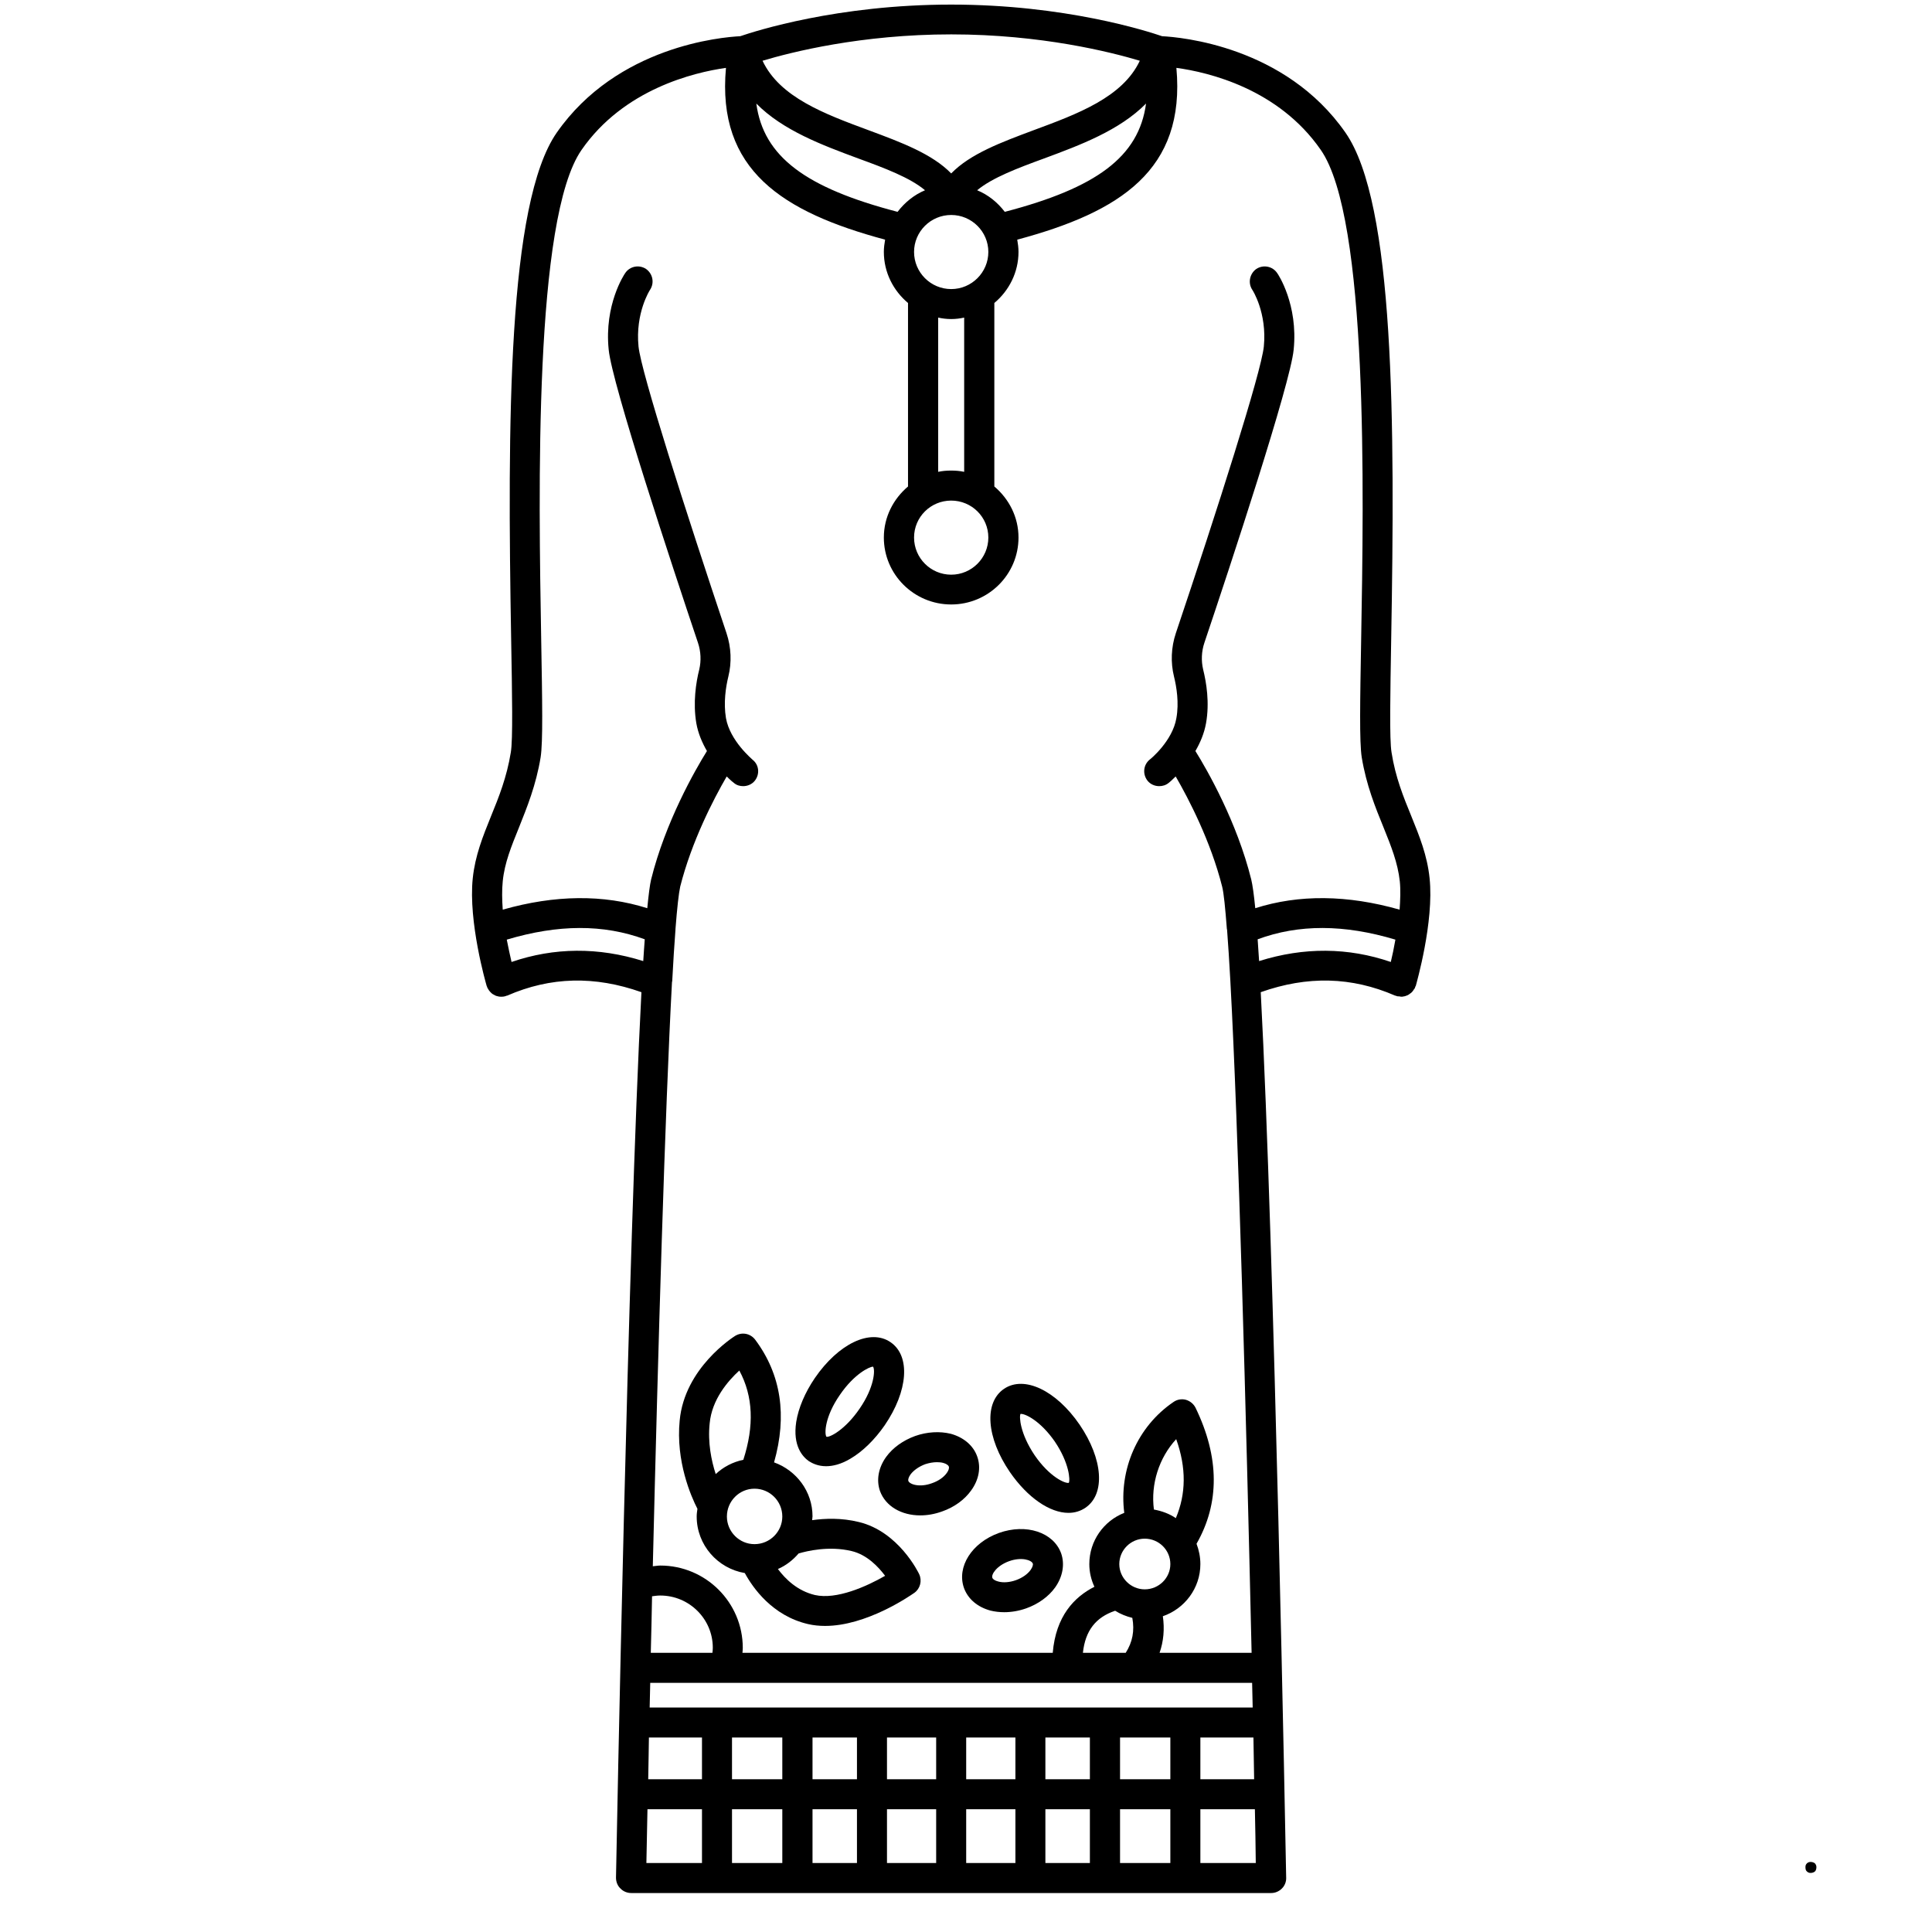 <?xml version="1.0" encoding="UTF-8"?> <svg xmlns="http://www.w3.org/2000/svg" xmlns:xlink="http://www.w3.org/1999/xlink" width="55" zoomAndPan="magnify" viewBox="0 0 41.25 41.25" height="55" preserveAspectRatio="xMidYMid meet" version="1.0"><defs><g></g><clipPath id="35d6755f18"><path d="M 10 0 L 30.605 0 L 30.605 40.512 L 10 40.512 Z M 10 0 " clip-rule="nonzero"></path></clipPath></defs><g clip-path="url(#35d6755f18)"><path fill="#000000" d="M 30.523 18.75 C 30.473 18.266 30.309 17.859 30.133 17.426 C 29.965 17.016 29.793 16.594 29.711 16.066 C 29.664 15.797 29.684 14.809 29.703 13.664 C 29.785 9.012 29.777 4.34 28.727 2.832 C 27.438 0.98 25.199 0.793 24.812 0.773 C 24.492 0.664 22.738 0.098 20.309 0.098 C 17.879 0.098 16.125 0.664 15.805 0.773 C 15.414 0.793 13.18 0.98 11.887 2.832 C 10.84 4.34 10.832 9.012 10.914 13.668 C 10.934 14.809 10.953 15.797 10.906 16.066 C 10.82 16.594 10.652 17.016 10.484 17.426 C 10.309 17.859 10.145 18.266 10.094 18.75 C 9.996 19.684 10.375 20.996 10.391 21.051 C 10.395 21.059 10.398 21.066 10.402 21.074 C 10.402 21.078 10.402 21.086 10.406 21.09 C 10.41 21.098 10.414 21.102 10.418 21.109 C 10.434 21.137 10.445 21.156 10.465 21.176 C 10.473 21.184 10.484 21.195 10.492 21.203 C 10.512 21.223 10.535 21.234 10.559 21.246 C 10.57 21.25 10.578 21.258 10.59 21.262 C 10.625 21.273 10.66 21.281 10.699 21.281 C 10.699 21.281 10.699 21.281 10.703 21.281 C 10.703 21.281 10.707 21.281 10.711 21.281 C 10.738 21.281 10.762 21.277 10.789 21.27 C 10.797 21.27 10.801 21.262 10.809 21.262 C 10.816 21.258 10.82 21.258 10.828 21.258 C 11.758 20.852 12.699 20.832 13.695 21.184 C 13.406 26.691 13.164 39.434 13.152 40.09 C 13.152 40.176 13.184 40.262 13.246 40.32 C 13.305 40.383 13.391 40.418 13.477 40.418 L 27.141 40.418 C 27.227 40.418 27.309 40.383 27.371 40.32 C 27.43 40.262 27.465 40.176 27.461 40.09 C 27.449 39.434 27.211 26.691 26.918 21.184 C 27.914 20.832 28.855 20.852 29.789 21.258 C 29.793 21.258 29.801 21.258 29.809 21.262 C 29.816 21.262 29.82 21.27 29.828 21.27 C 29.84 21.273 29.855 21.273 29.871 21.273 C 29.891 21.277 29.91 21.281 29.934 21.281 C 29.953 21.277 29.973 21.273 29.996 21.27 C 30.016 21.262 30.031 21.258 30.051 21.25 C 30.07 21.242 30.086 21.23 30.105 21.215 C 30.121 21.203 30.137 21.195 30.148 21.18 C 30.164 21.164 30.176 21.145 30.188 21.125 C 30.195 21.113 30.207 21.105 30.211 21.09 C 30.215 21.086 30.215 21.078 30.215 21.07 C 30.219 21.062 30.223 21.059 30.227 21.055 C 30.242 20.996 30.621 19.684 30.523 18.75 Z M 20.309 10.688 C 20.746 10.688 21.102 11.039 21.102 11.477 C 21.102 11.914 20.746 12.27 20.309 12.27 C 19.871 12.27 19.516 11.914 19.516 11.477 C 19.516 11.039 19.871 10.688 20.309 10.688 Z M 20.309 10.047 C 20.211 10.047 20.121 10.055 20.031 10.074 L 20.031 6.781 C 20.121 6.801 20.215 6.812 20.309 6.812 C 20.402 6.812 20.496 6.801 20.586 6.781 L 20.586 10.074 C 20.496 10.055 20.402 10.047 20.309 10.047 Z M 21.102 5.379 C 21.102 5.816 20.746 6.172 20.309 6.172 C 19.871 6.172 19.516 5.816 19.516 5.379 C 19.516 4.945 19.871 4.59 20.309 4.59 C 20.746 4.59 21.102 4.945 21.102 5.379 Z M 19.164 4.523 C 17.207 4.012 16.301 3.348 16.148 2.211 C 16.715 2.785 17.555 3.098 18.324 3.383 C 18.891 3.59 19.43 3.793 19.75 4.062 C 19.516 4.16 19.316 4.324 19.164 4.523 Z M 20.863 4.062 C 21.188 3.793 21.727 3.59 22.293 3.383 C 23.062 3.098 23.902 2.785 24.469 2.211 C 24.316 3.348 23.41 4.012 21.453 4.523 C 21.301 4.324 21.102 4.16 20.863 4.062 Z M 24.336 1.297 C 23.969 2.078 23.004 2.434 22.066 2.781 C 21.375 3.039 20.715 3.285 20.309 3.703 C 19.902 3.285 19.242 3.039 18.547 2.781 C 17.609 2.434 16.648 2.078 16.281 1.297 C 16.895 1.113 18.387 0.734 20.309 0.734 C 22.227 0.734 23.723 1.113 24.336 1.297 Z M 10.734 18.816 C 10.773 18.422 10.918 18.07 11.082 17.664 C 11.25 17.242 11.445 16.766 11.543 16.168 C 11.594 15.84 11.578 14.973 11.555 13.656 C 11.5 10.512 11.398 4.66 12.418 3.199 C 13.316 1.906 14.809 1.547 15.5 1.449 C 15.301 3.629 16.703 4.527 18.898 5.117 C 18.883 5.203 18.871 5.289 18.871 5.379 C 18.871 5.816 19.074 6.207 19.387 6.469 L 19.387 10.387 C 19.074 10.652 18.871 11.039 18.871 11.477 C 18.871 12.266 19.516 12.906 20.309 12.906 C 21.102 12.906 21.746 12.266 21.746 11.477 C 21.746 11.039 21.543 10.652 21.23 10.387 L 21.23 6.469 C 21.543 6.207 21.746 5.816 21.746 5.379 C 21.746 5.289 21.734 5.203 21.719 5.117 C 23.918 4.527 25.316 3.629 25.117 1.449 C 25.809 1.543 27.297 1.898 28.199 3.199 C 29.219 4.66 29.117 10.512 29.062 13.656 C 29.039 14.973 29.023 15.84 29.074 16.168 C 29.172 16.766 29.367 17.242 29.539 17.664 C 29.703 18.07 29.844 18.422 29.887 18.816 C 29.906 19 29.898 19.211 29.883 19.422 C 28.77 19.105 27.734 19.094 26.801 19.391 C 26.773 19.102 26.742 18.887 26.715 18.777 C 26.41 17.551 25.781 16.449 25.523 16.035 C 25.625 15.859 25.711 15.66 25.75 15.441 C 25.828 15.004 25.758 14.574 25.688 14.293 C 25.645 14.109 25.652 13.91 25.715 13.723 C 26.266 12.086 27.551 8.195 27.621 7.465 C 27.719 6.504 27.289 5.855 27.27 5.832 C 27.172 5.684 26.973 5.645 26.824 5.742 C 26.68 5.844 26.641 6.043 26.738 6.188 C 26.742 6.191 27.055 6.68 26.984 7.398 C 26.93 7.945 25.98 10.918 25.105 13.52 C 25.004 13.824 24.992 14.145 25.066 14.445 C 25.121 14.668 25.176 15.004 25.117 15.332 C 25.035 15.824 24.555 16.215 24.551 16.215 C 24.41 16.328 24.391 16.527 24.5 16.668 C 24.562 16.746 24.656 16.785 24.75 16.785 C 24.82 16.785 24.891 16.766 24.953 16.715 C 24.961 16.711 25.02 16.66 25.102 16.578 C 25.383 17.062 25.852 17.969 26.094 18.93 C 26.129 19.066 26.16 19.383 26.195 19.836 C 26.195 19.84 26.199 19.844 26.199 19.848 C 26.223 20.156 26.246 20.531 26.27 20.957 C 26.27 20.957 26.27 20.961 26.27 20.961 C 26.441 24.09 26.605 30.148 26.723 35.289 L 24.758 35.289 C 24.844 35.043 24.867 34.781 24.828 34.508 C 25.293 34.348 25.629 33.91 25.629 33.395 C 25.629 33.242 25.598 33.094 25.547 32.961 C 26.043 32.094 26.039 31.117 25.527 30.059 C 25.484 29.973 25.41 29.914 25.32 29.887 C 25.23 29.863 25.133 29.879 25.055 29.934 C 24.285 30.457 23.887 31.379 24.004 32.301 C 23.566 32.473 23.258 32.898 23.258 33.395 C 23.258 33.566 23.297 33.73 23.367 33.879 C 22.934 34.098 22.543 34.508 22.477 35.289 L 15.852 35.289 C 15.855 35.254 15.859 35.219 15.859 35.184 C 15.859 34.215 15.07 33.426 14.098 33.426 C 14.043 33.426 13.992 33.438 13.938 33.441 C 14.051 28.762 14.199 23.723 14.348 20.961 C 14.348 20.961 14.352 20.957 14.352 20.957 C 14.375 20.531 14.398 20.156 14.422 19.848 C 14.422 19.844 14.422 19.84 14.422 19.836 C 14.457 19.383 14.492 19.07 14.523 18.93 C 14.766 17.969 15.234 17.062 15.516 16.578 C 15.598 16.66 15.66 16.711 15.668 16.715 C 15.727 16.766 15.797 16.785 15.867 16.785 C 15.961 16.785 16.055 16.746 16.117 16.668 C 16.227 16.527 16.207 16.328 16.066 16.219 C 16.062 16.211 15.586 15.82 15.5 15.332 C 15.445 15.004 15.496 14.668 15.551 14.445 C 15.625 14.145 15.613 13.824 15.512 13.52 C 14.641 10.918 13.688 7.945 13.633 7.398 C 13.562 6.684 13.871 6.199 13.879 6.188 C 13.977 6.039 13.938 5.844 13.793 5.742 C 13.645 5.645 13.445 5.684 13.348 5.832 C 13.328 5.859 12.898 6.504 12.996 7.465 C 13.066 8.195 14.352 12.086 14.902 13.723 C 14.965 13.91 14.973 14.109 14.93 14.293 C 14.859 14.574 14.793 15.004 14.867 15.441 C 14.906 15.66 14.992 15.859 15.094 16.035 C 14.836 16.449 14.207 17.551 13.902 18.777 C 13.875 18.891 13.848 19.102 13.82 19.391 C 12.883 19.094 11.848 19.105 10.734 19.422 C 10.719 19.211 10.715 19 10.734 18.816 Z M 25.113 30.727 C 25.332 31.34 25.324 31.898 25.105 32.414 C 24.969 32.32 24.809 32.262 24.637 32.23 C 24.566 31.688 24.746 31.125 25.113 30.727 Z M 24.441 32.852 C 24.742 32.852 24.988 33.094 24.988 33.395 C 24.988 33.691 24.742 33.934 24.441 33.934 C 24.145 33.934 23.898 33.691 23.898 33.395 C 23.898 33.094 24.145 32.852 24.441 32.852 Z M 23.809 34.391 C 23.922 34.461 24.047 34.512 24.176 34.543 C 24.227 34.82 24.18 35.062 24.035 35.289 L 23.121 35.289 C 23.172 34.816 23.395 34.531 23.809 34.391 Z M 22.785 35.93 L 26.734 35.93 C 26.738 36.105 26.742 36.281 26.746 36.457 L 13.871 36.457 C 13.875 36.281 13.879 36.105 13.883 35.93 Z M 18.297 37.098 L 18.297 37.988 L 17.348 37.988 L 17.348 37.098 Z M 18.938 37.098 L 19.988 37.098 L 19.988 37.988 L 18.938 37.988 Z M 20.629 37.098 L 21.68 37.098 L 21.68 37.988 L 20.629 37.988 Z M 22.32 37.098 L 23.27 37.098 L 23.27 37.988 L 22.32 37.988 Z M 15.211 35.289 L 13.895 35.289 C 13.906 34.891 13.914 34.488 13.922 34.082 C 13.98 34.074 14.039 34.066 14.098 34.066 C 14.715 34.066 15.219 34.566 15.219 35.18 C 15.219 35.219 15.215 35.254 15.211 35.289 Z M 13.855 37.098 L 14.988 37.098 L 14.988 37.988 L 13.84 37.988 C 13.844 37.695 13.852 37.398 13.855 37.098 Z M 15.629 37.098 L 16.703 37.098 L 16.703 37.988 L 15.629 37.988 Z M 16.703 38.629 L 16.703 39.777 L 15.629 39.777 L 15.629 38.629 Z M 17.348 38.629 L 18.297 38.629 L 18.297 39.777 L 17.348 39.777 Z M 18.938 38.629 L 19.988 38.629 L 19.988 39.777 L 18.938 39.777 Z M 20.629 38.629 L 21.68 38.629 L 21.68 39.777 L 20.629 39.777 Z M 22.32 38.629 L 23.27 38.629 L 23.27 39.777 L 22.32 39.777 Z M 23.914 38.629 L 24.988 38.629 L 24.988 39.777 L 23.914 39.777 Z M 23.914 37.988 L 23.914 37.098 L 24.988 37.098 L 24.988 37.988 Z M 25.629 37.098 L 26.762 37.098 C 26.766 37.398 26.773 37.695 26.777 37.988 L 25.629 37.988 Z M 10.922 20.539 C 10.891 20.406 10.855 20.242 10.82 20.062 C 11.918 19.734 12.883 19.73 13.766 20.055 C 13.754 20.199 13.746 20.355 13.734 20.52 C 12.777 20.219 11.832 20.227 10.922 20.539 Z M 13.824 38.629 L 14.988 38.629 L 14.988 39.777 L 13.801 39.777 C 13.809 39.41 13.816 39.023 13.824 38.629 Z M 25.629 39.777 L 25.629 38.629 L 26.793 38.629 C 26.801 39.023 26.809 39.41 26.812 39.777 Z M 26.883 20.52 C 26.871 20.355 26.863 20.199 26.852 20.055 C 27.73 19.73 28.699 19.734 29.793 20.062 C 29.762 20.242 29.727 20.406 29.695 20.539 C 28.785 20.227 27.84 20.219 26.883 20.52 Z M 26.883 20.52 " fill-opacity="1" fill-rule="nonzero"></path></g><path fill="#000000" d="M 15.695 28.523 C 15.652 28.551 14.617 29.207 14.512 30.328 C 14.426 31.199 14.754 31.949 14.891 32.215 C 14.883 32.27 14.875 32.32 14.875 32.379 C 14.875 32.984 15.32 33.488 15.902 33.586 C 16.07 33.895 16.488 34.5 17.254 34.676 C 17.371 34.703 17.492 34.715 17.617 34.715 C 18.496 34.715 19.41 34.086 19.523 34.008 C 19.648 33.918 19.691 33.75 19.625 33.609 C 19.609 33.574 19.184 32.699 18.336 32.496 C 17.969 32.406 17.621 32.418 17.34 32.457 C 17.34 32.43 17.348 32.402 17.348 32.375 C 17.348 31.844 17.004 31.395 16.527 31.223 C 16.809 30.227 16.68 29.348 16.125 28.605 C 16.023 28.469 15.84 28.434 15.695 28.523 Z M 15.152 30.391 C 15.199 29.879 15.543 29.484 15.785 29.262 C 16.082 29.812 16.105 30.441 15.871 31.168 C 15.645 31.215 15.445 31.32 15.281 31.473 C 15.188 31.184 15.109 30.801 15.152 30.391 Z M 18.184 33.117 C 18.512 33.195 18.754 33.453 18.898 33.645 C 18.504 33.871 17.863 34.16 17.398 34.055 C 17.023 33.965 16.77 33.715 16.609 33.5 C 16.781 33.426 16.93 33.309 17.051 33.168 C 17.223 33.117 17.699 33 18.184 33.117 Z M 16.703 32.379 C 16.703 32.703 16.438 32.969 16.109 32.969 C 15.785 32.969 15.52 32.703 15.52 32.379 C 15.52 32.051 15.785 31.785 16.109 31.785 C 16.438 31.785 16.703 32.051 16.703 32.379 Z M 16.703 32.379 " fill-opacity="1" fill-rule="nonzero"></path><path fill="#000000" d="M 22.812 32.301 C 22.945 32.301 23.066 32.266 23.176 32.191 C 23.605 31.898 23.551 31.152 23.051 30.418 C 22.547 29.684 21.867 29.363 21.438 29.652 C 21.004 29.945 21.059 30.695 21.562 31.43 C 21.941 31.98 22.418 32.301 22.812 32.301 Z M 21.789 30.188 C 21.793 30.188 21.797 30.188 21.801 30.188 C 21.902 30.188 22.219 30.344 22.52 30.777 C 22.832 31.238 22.852 31.605 22.82 31.66 C 22.742 31.68 22.406 31.531 22.09 31.07 C 21.777 30.605 21.758 30.242 21.789 30.188 Z M 21.789 30.188 " fill-opacity="1" fill-rule="nonzero"></path><path fill="#000000" d="M 21.328 32.73 C 20.75 32.938 20.422 33.453 20.582 33.906 C 20.668 34.141 20.871 34.312 21.145 34.387 C 21.238 34.41 21.34 34.422 21.441 34.422 C 21.594 34.422 21.754 34.395 21.91 34.34 C 22.164 34.25 22.387 34.09 22.527 33.895 C 22.691 33.664 22.738 33.398 22.656 33.164 C 22.492 32.715 21.91 32.523 21.328 32.73 Z M 22.004 33.52 C 21.941 33.609 21.824 33.691 21.691 33.738 C 21.559 33.785 21.418 33.797 21.312 33.766 C 21.246 33.75 21.199 33.719 21.188 33.688 C 21.16 33.617 21.277 33.43 21.547 33.332 C 21.812 33.238 22.023 33.309 22.051 33.383 C 22.062 33.41 22.043 33.465 22.004 33.52 Z M 22.004 33.52 " fill-opacity="1" fill-rule="nonzero"></path><path fill="#000000" d="M 18.918 31.109 C 18.754 31.34 18.707 31.602 18.789 31.836 C 18.91 32.164 19.25 32.355 19.648 32.355 C 19.801 32.355 19.957 32.328 20.117 32.27 C 20.375 32.18 20.594 32.02 20.734 31.824 C 20.902 31.594 20.949 31.328 20.863 31.094 C 20.781 30.863 20.574 30.688 20.301 30.613 C 20.066 30.555 19.793 30.57 19.539 30.66 C 19.281 30.754 19.062 30.91 18.918 31.109 Z M 19.441 31.48 C 19.508 31.391 19.621 31.312 19.754 31.262 C 19.84 31.234 19.926 31.219 20.004 31.219 C 20.051 31.219 20.098 31.223 20.137 31.234 C 20.199 31.25 20.246 31.281 20.258 31.312 C 20.27 31.344 20.254 31.395 20.215 31.449 C 20.148 31.543 20.035 31.621 19.898 31.668 C 19.633 31.766 19.422 31.691 19.395 31.621 C 19.383 31.59 19.402 31.535 19.441 31.48 Z M 19.441 31.48 " fill-opacity="1" fill-rule="nonzero"></path><path fill="#000000" d="M 17.273 31.199 C 17.348 31.246 17.469 31.305 17.637 31.305 C 17.777 31.305 17.953 31.266 18.156 31.145 C 18.418 30.992 18.676 30.738 18.887 30.434 C 19.391 29.699 19.445 28.949 19.012 28.656 C 18.582 28.363 17.902 28.688 17.398 29.422 C 17.188 29.73 17.047 30.062 17 30.359 C 16.922 30.871 17.137 31.105 17.273 31.199 Z M 17.93 29.785 C 18.238 29.332 18.566 29.18 18.637 29.18 C 18.641 29.18 18.641 29.18 18.641 29.18 C 18.688 29.246 18.672 29.613 18.355 30.074 C 18.043 30.531 17.711 30.695 17.645 30.676 C 17.598 30.609 17.613 30.242 17.93 29.785 Z M 17.93 29.785 " fill-opacity="1" fill-rule="nonzero"></path><g fill="#000000" fill-opacity="1"><g transform="translate(38.407, 39.973)"><g><path d="M 0.25 0.016 C 0.219 0.016 0.191 0.004 0.172 -0.016 C 0.148 -0.035 0.141 -0.066 0.141 -0.109 C 0.141 -0.141 0.148 -0.164 0.172 -0.188 C 0.191 -0.207 0.219 -0.219 0.25 -0.219 C 0.289 -0.219 0.32 -0.207 0.344 -0.188 C 0.363 -0.164 0.375 -0.141 0.375 -0.109 C 0.375 -0.066 0.363 -0.035 0.344 -0.016 C 0.32 0.004 0.289 0.016 0.25 0.016 Z M 0.25 0.016 "></path></g></g></g></svg> 